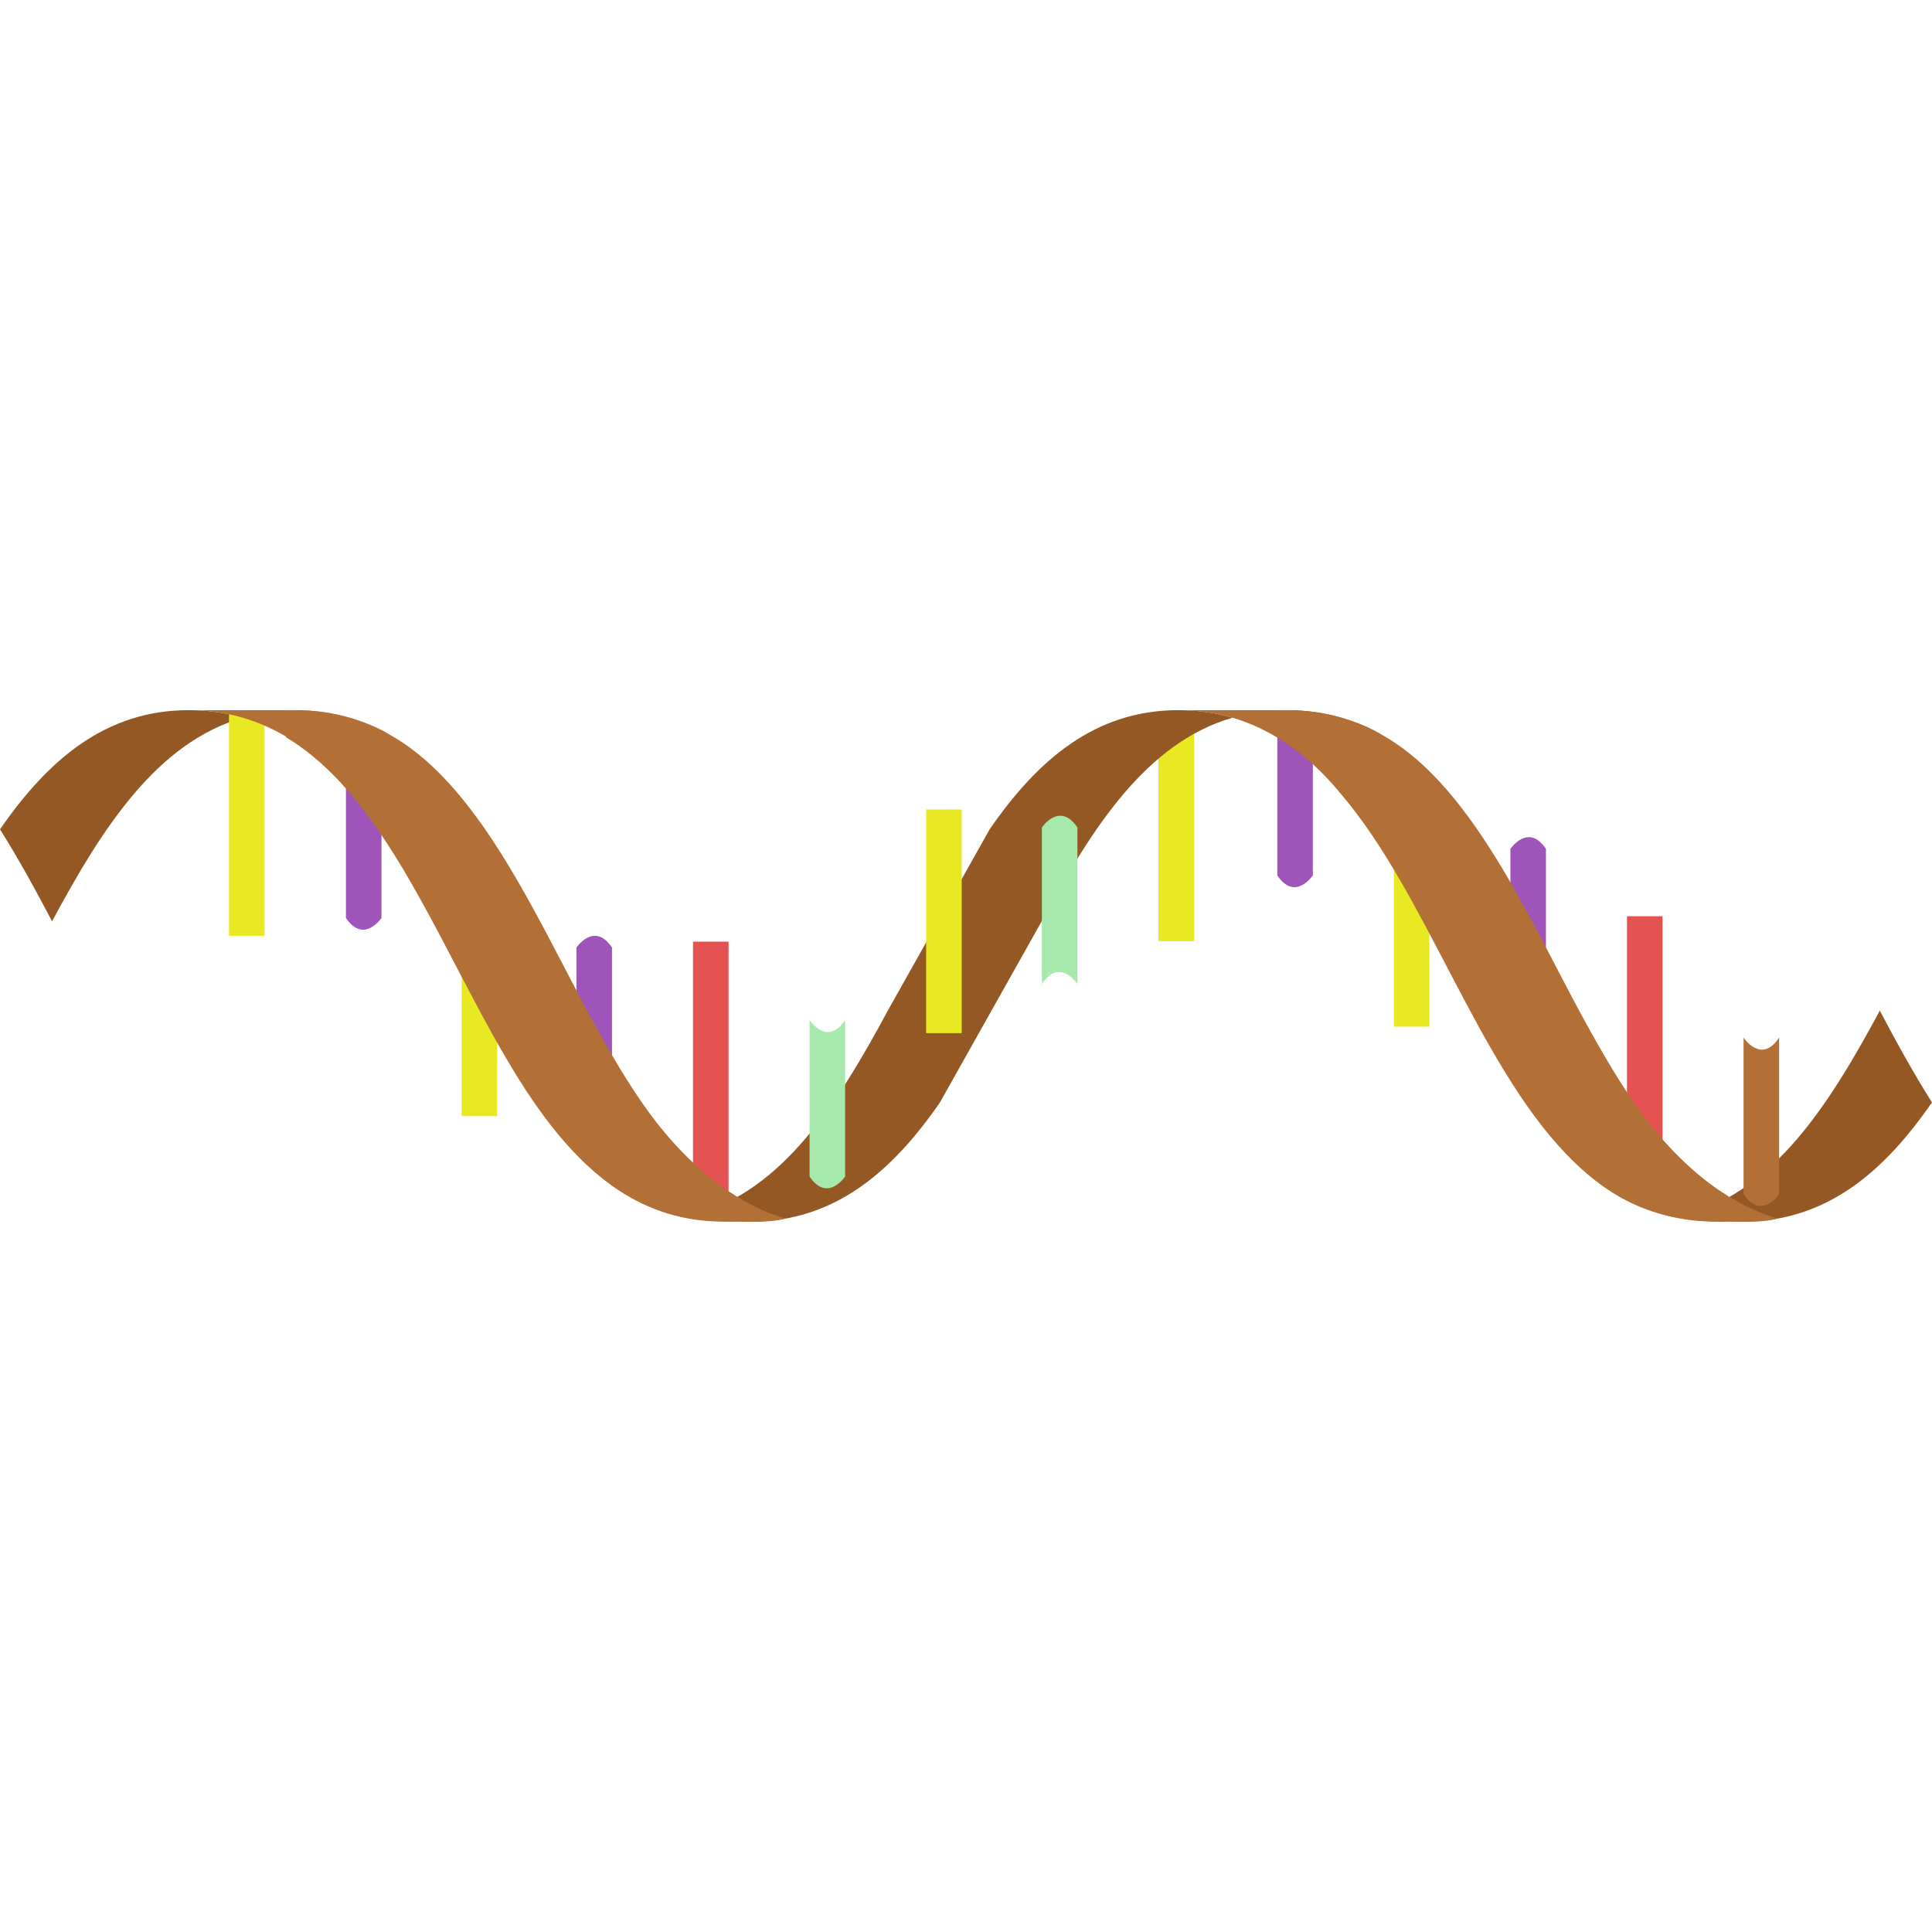 <?xml version="1.0" encoding="utf-8"?>
<!-- Generator: Adobe Illustrator 24.0.3, SVG Export Plug-In . SVG Version: 6.00 Build 0)  -->
<svg version="1.1" id="Ebene_1" xmlns="http://www.w3.org/2000/svg" xmlns:xlink="http://www.w3.org/1999/xlink" x="0px" y="0px"
	 viewBox="0 0 600 600" style="enable-background:new 0 0 600 600;" xml:space="preserve">
<style type="text/css">
	.st0{fill:#945825;}
	.st1{fill:#A7E8AD;}
	.st2{fill:#9F54BA;}
	.st3{fill:#E8E823;}
	.st4{fill:#E45252;}
	.st5{fill:#B37036;}
</style>
<g>
	<path class="st0" d="M199.62,373.77l32.73,5.61l0.21,0l0.72,0c25.99,0,43.83-15.6,58.64-37.03c-5.83-9.17-11.14-18.89-16.21-28.49
		c-15.62,29.1-32.61,55.56-59.42,63.23C211.26,378.53,205.42,373.77,199.62,373.77z"/>
	<path class="st1" d="M262.46,316.76v48.63c0,0-5.52,8.2-11.04,0v-48.63C251.42,316.76,256.94,325.21,262.46,316.76z"/>
	<path class="st2" d="M469.07,312.26v-48.63c0,0,5.52-8.2,11.04,0v48.63C480.12,312.26,474.6,303.82,469.07,312.26z"/>
	<path class="st2" d="M407.72,223.24v48.63c0,0-5.52,8.2-11.04,0v-48.63C396.68,223.24,402.2,231.69,407.72,223.24z"/>
	<rect x="432.87" y="249.38" class="st3" width="11.04" height="69.46"/>
	<rect x="359.76" y="222.84" class="st3" width="11.04" height="69.46"/>
	<rect x="505.27" y="284.55" class="st4" width="11.04" height="82.12"/>
	<rect x="215.22" y="292.44" class="st4" width="11.04" height="82.12"/>
	<rect x="143.36" y="277.16" class="st3" width="11.04" height="69.46"/>
	<path class="st2" d="M179.02,342.9v-48.63c0,0,5.52-8.2,11.04,0v48.63C190.06,342.9,184.54,334.46,179.02,342.9z"/>
	<path class="st2" d="M118.47,236.45v48.63c0,0-5.52,8.2-11.04,0v-48.63C107.43,236.45,112.95,244.9,118.47,236.45z"/>
	<path class="st0" d="M323.51,286.12c15.59-29.05,32.55-55.49,59.26-63.23c-5.13-1.5-10.62-2.34-16.53-2.34h32.78l0.12-0.01h-33.17
		c-25.99,0-43.83,15.6-58.64,37.02C313.09,266.66,318.37,276.36,323.51,286.12z"/>
	<path class="st5" d="M225.23,379.37c5.79,0,13.77,0.5,18.82-0.95c-21.04-5.95-38.63-24.9-51.64-46.27
		c-14.9-24.45-27.6-54.68-43.82-77.22c-14.43-20.06-31.86-34.39-56.77-34.39h-2.97v8.43c10.84,6.54,19.94,16.4,28.09,28.1
		c15.12,21.71,27.38,50.11,41.22,73.22c8.81,14.8,19.79,30.13,34.25,39.55c9.21,5.98,19.75,9.53,32.08,9.53"/>
	<path class="st5" d="M416.59,246.76c26.22,30.71,42.22,83.12,70.02,111.87c15.78,16.33,30.58,20.75,48.95,20.75v-8.13
		c-18.53-10.98-31.37-31.29-41.94-50.21c-17.59-31.19-35.71-75.99-64.59-92.49c-7.02-4.39-17.82-7.99-30.01-7.99h-32.78
		C386.95,220.55,403.74,230.96,416.59,246.76z"/>
	<path class="st0" d="M16.17,286.12c15.59-29.05,32.55-55.49,59.26-63.23c-5.13-1.5-10.62-2.34-16.53-2.34h32.78l0.12-0.01H58.64
		c-25.99,0-43.83,15.6-58.64,37.02C5.75,266.66,11.03,276.36,16.17,286.12z"/>
	<rect x="71.11" y="221.16" class="st3" width="11.04" height="69.46"/>
	<path class="st5" d="M109.25,246.76c26.22,30.71,42.22,83.12,70.02,111.87c15.78,16.33,30.58,20.75,48.95,20.75v-8.13
		c-18.53-10.98-31.37-31.29-41.94-50.21c-17.59-31.19-35.71-75.99-64.59-92.49c-7.02-4.39-17.82-7.99-30.01-7.99H58.9
		C79.61,220.55,96.4,230.96,109.25,246.76z"/>
	<g>
		<path class="st0" d="M507.7,373.77l32.73,5.61l0.21,0l0.72,0c25.99,0,43.83-15.6,58.64-37.03c-5.83-9.17-11.14-18.89-16.21-28.49
			c-15.62,29.1-32.61,55.56-59.42,63.23C519.33,378.53,513.49,373.77,507.7,373.77z"/>
		<path class="st5" d="M533.3,379.37c5.79,0,13.77,0.5,18.82-0.95c-21.04-5.95-38.63-24.9-51.64-46.27
			c-14.9-24.45-27.6-54.68-43.82-77.22c-14.43-20.06-31.86-34.39-56.77-34.39h-2.97v8.43c10.84,6.54,19.94,16.4,28.09,28.1
			c15.12,21.71,27.38,50.11,41.22,73.22c8.81,14.8,19.79,30.13,34.25,39.55c9.21,5.98,19.75,9.53,32.08,9.53"/>
		<path class="st5" d="M417.33,246.76c26.22,30.71,42.22,83.12,70.02,111.87c15.78,16.33,30.58,20.75,48.95,20.75v-8.13
			c-18.53-10.98-31.37-31.29-41.94-50.21c-17.59-31.19-35.71-75.99-64.59-92.49c-7.02-4.39-17.82-7.99-30.01-7.99h-32.78
			C387.69,220.55,404.48,230.96,417.33,246.76z"/>
	</g>
	<path class="st0" d="M275.72,313.85l31.62-56.29c0,0,13.76,6.57,16.17,28.55l-31.59,56.23
		C291.92,342.35,274.69,326.1,275.72,313.85z"/>
	<rect x="287.62" y="251.39" class="st3" width="11.04" height="69.46"/>
	<path class="st1" d="M323.56,305.61v-48.63c0,0,5.52-8.2,11.04,0v48.63C334.61,305.61,329.08,297.17,323.56,305.61z"/>
	<path class="st5" d="M552.52,322.22v48.63c0,0-5.52,8.2-11.04,0v-48.63C541.47,322.22,547,330.67,552.52,322.22z"/>
</g>
</svg>
